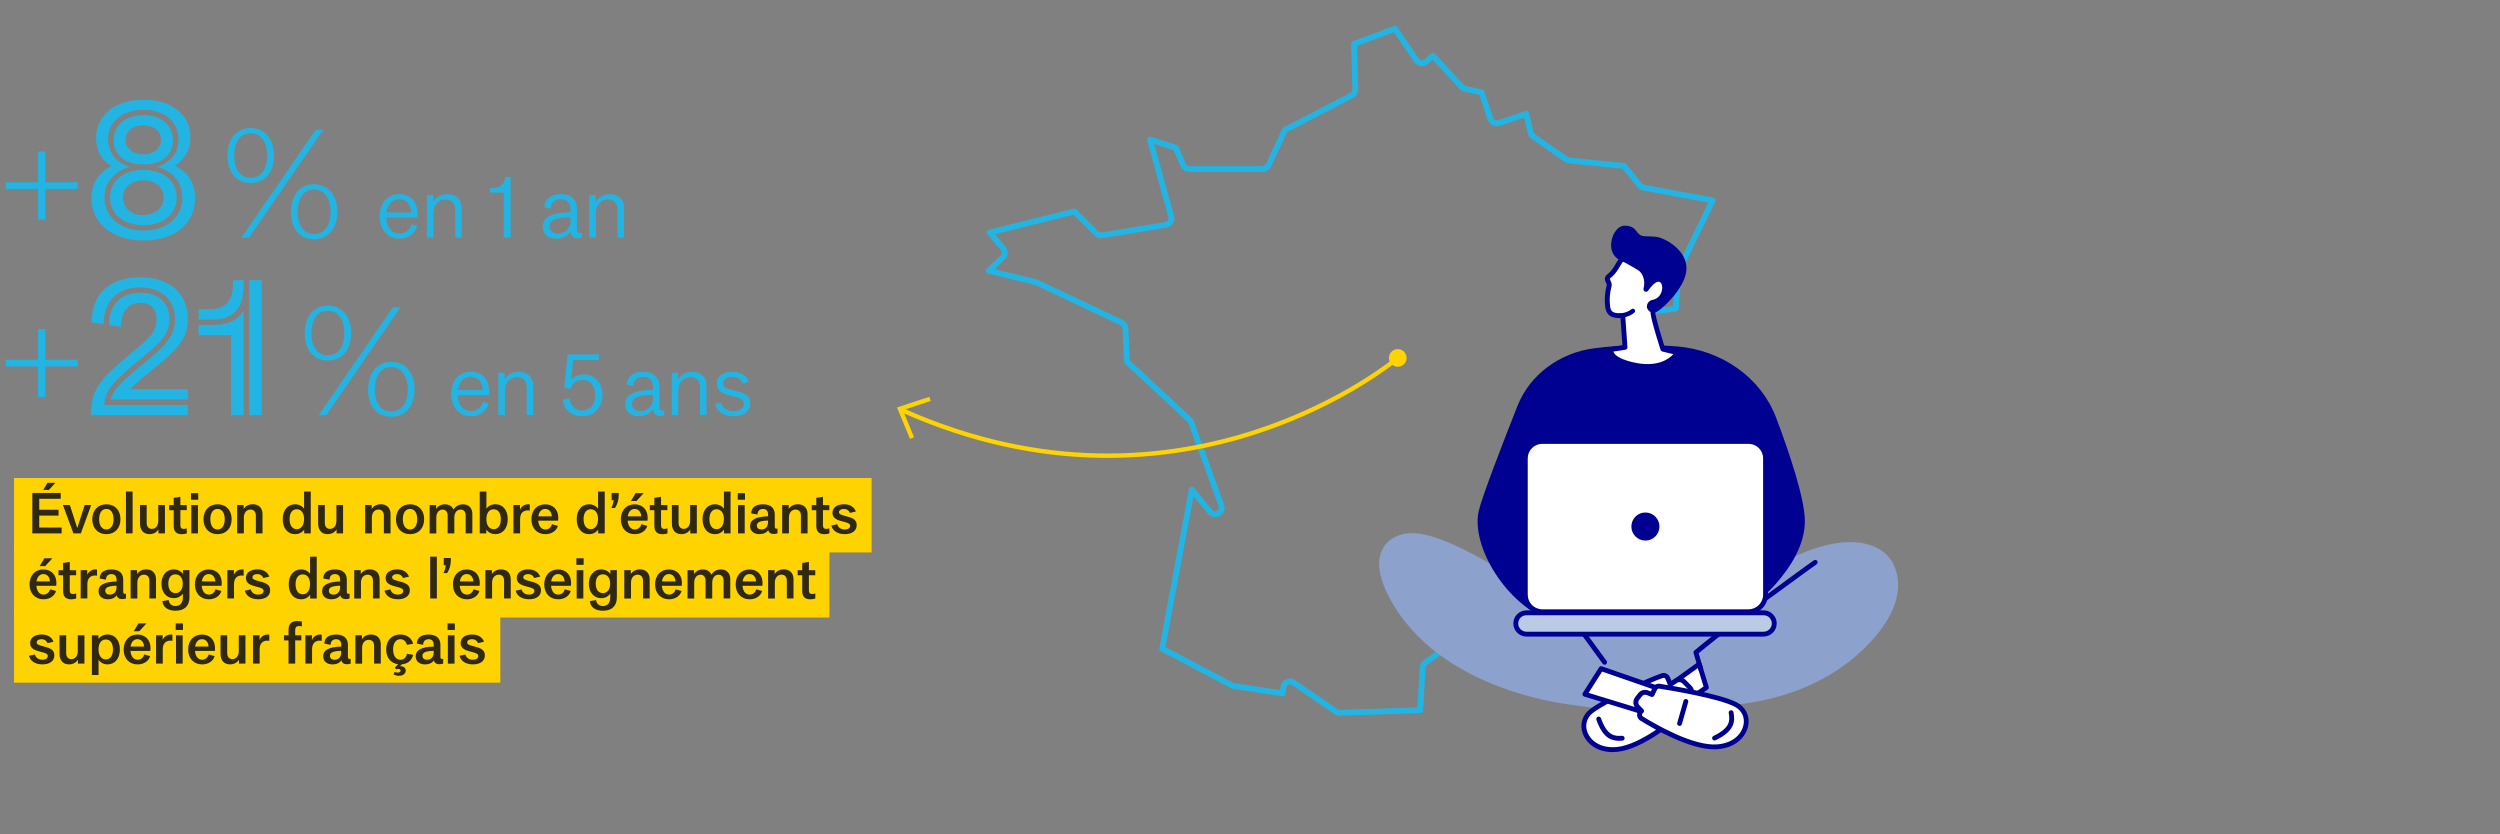 <?xml version="1.0" encoding="UTF-8"?>
<svg id="Calque_1" data-name="Calque 1" xmlns="http://www.w3.org/2000/svg" viewBox="0 0 860 286.91">
  <rect x="0" y="0" width="860" height="286.91" fill="#808080" stroke="none"/>
  <g>
    <path d="m13.09,75.53v-10.55H1.99v-2.3h11.11v-10.55h2.51v10.55h11.11v2.3h-11.11v10.55h-2.51Z" style="fill: #22b5e4;"/>
    <path d="m31.45,68.29c0-5.12,2.37-8.83,6.98-11.2-3.39-1.79-5.38-5.38-5.38-9.54,0-7.94,6.59-13.25,16.32-13.25s16.13,5.18,16.13,12.99c0,3.97-1.98,7.62-5.38,9.79,4.54,1.98,6.98,5.89,6.98,11.2,0,8.7-7.17,14.46-17.73,14.46s-17.92-5.89-17.92-14.46Zm17.86,11.01c8,0,13.38-4.54,13.38-11.39,0-5.12-3.01-8.9-8.51-10.5,4.54-1.54,7.23-4.86,7.23-9.41,0-6.08-4.74-10.24-12.03-10.24s-12.22,4.1-12.22,10.11c0,4.54,2.75,8,7.36,9.54-5.5,1.66-8.58,5.38-8.58,10.5,0,6.78,5.38,11.39,13.38,11.39Zm0-20.86c6.85,0,11.46,3.78,11.46,9.47s-4.61,9.54-11.46,9.54-11.46-3.84-11.46-9.54,4.61-9.47,11.46-9.47Zm.06-18.81c6.34,0,10.11,3.58,10.11,8.7s-4.03,8.26-10.17,8.26-10.24-3.26-10.24-8.38,4.16-8.58,10.3-8.58Zm6.91,28.29c0-3.52-2.82-5.89-6.98-5.89s-6.98,2.37-6.98,5.95,2.75,6.02,6.91,6.02,7.04-2.56,7.04-6.08Zm-.9-19.84c0-3.01-2.5-4.99-6.08-4.99s-6.14,2.05-6.14,4.99,2.62,5.06,6.14,5.06,6.08-2.11,6.08-5.06Z" style="fill: #22b5e4;"/>
    <path d="m94.23,53.52c0,5.38-2.82,9.42-8.04,9.42s-7.93-4.04-7.93-9.42,2.76-9.47,7.93-9.47,8.04,4.04,8.04,9.47Zm-13.67,0c0,4.3,1.84,7.63,5.63,7.63s5.73-3.28,5.73-7.63-1.89-7.68-5.73-7.68-5.63,3.38-5.63,7.68Zm2.51,28.21l25.54-37.12h2.61l-25.55,37.12h-2.61Zm32.97-8.81c0,5.32-2.82,9.37-8.04,9.37s-7.93-4.04-7.93-9.37,2.76-9.52,7.93-9.52,8.04,4.04,8.04,9.52Zm-13.67,0c0,4.25,1.84,7.58,5.63,7.58s5.73-3.28,5.73-7.58-1.95-7.73-5.73-7.73-5.63,3.38-5.63,7.73Z" style="fill: #22b5e4;"/>
    <g>
      <path d="m143.63,74.84h-10.77c.14,3.43,1.93,5.5,4.52,5.5,2.02,0,3.57-1.24,4.15-3.2l2.02.55c-.75,2.68-3.14,4.41-6.16,4.41-4.03,0-6.77-3.08-6.77-7.66s2.62-7.66,6.77-7.66c3.86,0,6.28,2.65,6.28,7.05,0,.35,0,.66-.03,1.01Zm-2.19-1.76c-.03-2.74-1.61-4.55-4.06-4.55s-4.06,1.73-4.43,4.55h8.49Z" style="fill: #22b5e4;"/>
      <path d="m146.86,81.72v-14.57h2.19v2.27c1.01-1.7,2.71-2.62,4.84-2.62,3.05,0,4.92,1.87,4.92,4.92v9.99h-2.22v-9.59c0-2.16-1.27-3.51-3.31-3.51-2.5,0-4.2,1.99-4.2,4.84v8.26h-2.22Z" style="fill: #22b5e4;"/>
      <path d="m173.3,81.72v-15.49h-4.78v-1.53c3.37,0,4.98-.92,5.33-3.86h1.79v20.88h-2.33Z" style="fill: #22b5e4;"/>
      <path d="m200.14,80.06v1.73c-.38.14-.98.23-1.44.23-1.38,0-2.33-.92-2.42-2.3-1.01,1.5-2.74,2.39-4.84,2.39-2.88,0-4.72-1.64-4.72-4.18,0-3.25,2.97-4.81,9.53-4.92v-1.01c0-2.22-1.18-3.46-3.31-3.46s-3.48,1.24-3.51,3.2l-2.13-.49c0-2.76,2.13-4.46,5.61-4.46s5.56,1.84,5.56,5.24v6.91c0,.86.29,1.24,1.04,1.24.2,0,.46-.03.63-.12Zm-3.89-3.89v-1.41c-5.12.06-7.2.89-7.2,3.05,0,1.53,1.04,2.53,2.85,2.53,2.48,0,4.35-1.79,4.35-4.17Z" style="fill: #22b5e4;"/>
      <path d="m202.73,81.72v-14.57h2.19v2.27c1.01-1.7,2.71-2.62,4.84-2.62,3.05,0,4.92,1.87,4.92,4.92v9.99h-2.22v-9.59c0-2.16-1.27-3.51-3.31-3.51-2.5,0-4.2,1.99-4.2,4.84v8.26h-2.22Z" style="fill: #22b5e4;"/>
    </g>
  </g>
  <g>
    <path d="m13.09,136.61v-10.55H1.99v-2.3h11.11v-10.55h2.51v10.55h11.11v2.3h-11.11v10.55h-2.51Z" style="fill: #22b5e4;"/>
    <g>
      <path d="m31.26,142.8c0-9.21,3.78-12.86,13.57-21.05,6.14-5.12,9.02-7.3,9.02-12.03,0-3.46-2.05-5.57-5.57-5.57-4.16,0-6.66,3.07-6.66,8.26l-4.1-.64c.06-7.1,4.03-11.07,10.69-11.07,6.27,0,10.05,3.39,10.05,9.02s-3.14,8.19-11.39,14.98c-7.87,6.53-10.81,9.66-11.01,14.59h28.73v3.52H31.26Zm.26-31.93c0-9.86,6.34-15.49,16.64-15.49s16.45,5.63,16.45,14.4c0,7.17-4.1,10.82-11.71,17.02-3.78,3.07-6.46,5.25-8.19,7.1h19.9v3.52h-26.56c.7-2.88,3.07-5.57,10.11-11.33,8.26-6.78,12.03-9.98,12.03-16.38s-4.61-10.88-11.97-10.88c-7.74,0-12.54,4.8-12.61,12.67l-4.1-.64Z" style="fill: #22b5e4;"/>
      <path d="m68.31,109.91v-3.52h3.97c5.06,0,7.87-2.94,7.87-8.38v-1.6h3.65v1.6c0,8-3.52,11.9-10.62,11.9h-4.86Zm15.49,32.89h-4.29v-27.52h-11.2v-3.52h5.5c4.67,0,8-1.66,9.98-4.93v35.97Zm1.92-46.4h4.29v46.4h-4.29v-46.4Z" style="fill: #22b5e4;"/>
    </g>
    <path d="m120.79,114.6c0,5.38-2.82,9.42-8.04,9.42s-7.93-4.04-7.93-9.42,2.76-9.47,7.93-9.47,8.04,4.04,8.04,9.47Zm-13.67,0c0,4.3,1.84,7.63,5.63,7.63s5.73-3.28,5.73-7.63-1.89-7.68-5.73-7.68-5.63,3.38-5.63,7.68Zm2.51,28.21l25.54-37.12h2.61l-25.55,37.12h-2.61Zm32.97-8.81c0,5.32-2.82,9.37-8.04,9.37s-7.93-4.04-7.93-9.37,2.76-9.52,7.93-9.52,8.04,4.04,8.04,9.52Zm-13.67,0c0,4.25,1.84,7.58,5.63,7.58s5.73-3.28,5.73-7.58-1.95-7.73-5.73-7.73-5.63,3.38-5.63,7.73Z" style="fill: #22b5e4;"/>
    <g>
      <path d="m168.22,135.92h-10.77c.14,3.43,1.93,5.5,4.52,5.5,2.02,0,3.57-1.24,4.15-3.2l2.02.55c-.75,2.68-3.14,4.41-6.16,4.41-4.03,0-6.77-3.08-6.77-7.66s2.62-7.66,6.77-7.66c3.86,0,6.28,2.65,6.28,7.05,0,.35,0,.66-.03,1.01Zm-2.19-1.76c-.03-2.74-1.61-4.55-4.06-4.55s-4.06,1.73-4.43,4.55h8.49Z" style="fill: #22b5e4;"/>
      <path d="m171.45,142.8v-14.57h2.19v2.27c1.01-1.7,2.71-2.62,4.84-2.62,3.05,0,4.92,1.87,4.92,4.92v9.99h-2.22v-9.59c0-2.16-1.27-3.51-3.31-3.51-2.5,0-4.2,1.99-4.2,4.84v8.26h-2.22Z" style="fill: #22b5e4;"/>
      <path d="m207.24,135.89c0,4.29-2.88,7.28-7.03,7.28-3.63,0-6.22-2.22-6.62-5.67l2.3-.52c.35,2.65,1.93,4.26,4.32,4.26,2.76,0,4.55-2.07,4.55-5.33s-1.67-5.24-4.35-5.24c-2.02,0-3.54,1.12-4.2,3.05l-2.13-.23,1.21-11.58h10.74v1.96h-8.84l-.75,6.74c1.09-1.18,2.59-1.81,4.32-1.81,3.8,0,6.48,2.91,6.48,7.08Z" style="fill: #22b5e4;"/>
      <path d="m228.5,141.13v1.73c-.38.14-.98.23-1.44.23-1.38,0-2.33-.92-2.42-2.3-1.01,1.5-2.74,2.39-4.84,2.39-2.88,0-4.72-1.64-4.72-4.17,0-3.25,2.97-4.81,9.53-4.92v-1.01c0-2.22-1.18-3.46-3.31-3.46s-3.48,1.24-3.51,3.2l-2.13-.49c0-2.76,2.13-4.46,5.61-4.46s5.56,1.84,5.56,5.24v6.91c0,.86.29,1.24,1.04,1.24.2,0,.46-.03.63-.12Zm-3.89-3.89v-1.41c-5.12.06-7.2.89-7.2,3.05,0,1.53,1.04,2.53,2.85,2.53,2.48,0,4.35-1.79,4.35-4.17Z" style="fill: #22b5e4;"/>
      <path d="m231.09,142.8v-14.57h2.19v2.27c1.01-1.7,2.71-2.62,4.84-2.62,3.05,0,4.92,1.87,4.92,4.92v9.99h-2.22v-9.59c0-2.16-1.27-3.51-3.31-3.51-2.5,0-4.2,1.99-4.2,4.84v8.26h-2.22Z" style="fill: #22b5e4;"/>
      <path d="m245.98,139l2.1-.49c.46,1.84,1.96,2.91,4.26,2.91,2.16,0,3.54-.98,3.54-2.5,0-1.35-1.01-2.04-4-2.71-3.54-.78-5.33-1.87-5.33-4.2,0-2.53,2.1-4.12,5.41-4.12,2.76,0,4.81,1.24,5.61,3.48l-2.07.52c-.6-1.5-1.81-2.27-3.54-2.27-1.96,0-3.23.86-3.23,2.19s.98,1.87,4,2.53c3.89.86,5.33,2.07,5.33,4.38,0,2.79-2.22,4.46-5.73,4.46-3.28,0-5.73-1.61-6.36-4.17Z" style="fill: #22b5e4;"/>
    </g>
  </g>
  <g>
    <g>
      <line x1="4.84" y1="177.24" x2="299.83" y2="177.24" style="fill: none; stroke: #ffd300; stroke-miterlimit: 10; stroke-width: 25.6px;"/>
      <line x1="4.84" y1="199.64" x2="285.33" y2="199.64" style="fill: none; stroke: #ffd300; stroke-miterlimit: 10; stroke-width: 25.6px;"/>
      <line x1="4.84" y1="222.04" x2="172.11" y2="222.04" style="fill: none; stroke: #ffd300; stroke-miterlimit: 10; stroke-width: 25.6px;"/>
      <path d="m11.12,183.48v-13.92h9.77v2.02h-7.39v3.78h6.64v2h-6.64v4.11h7.7v2.02h-10.08Zm3.76-14.95l1.44-2.44h2.74l-2.23,2.44h-1.96Z" style="fill: #2f2912;"/>
      <path d="m29.13,173.73h2.25l-3.57,9.75h-2.57l-3.59-9.75h2.38l2.55,7.93,2.55-7.93Z" style="fill: #2f2912;"/>
      <path d="m31.74,178.61c0-3.07,1.94-5.14,4.86-5.14s4.84,2.04,4.84,5.13-1.92,5.16-4.84,5.16-4.86-2.07-4.86-5.14Zm7.31-.02c0-2.19-.92-3.51-2.46-3.51s-2.48,1.34-2.48,3.53.94,3.53,2.48,3.53,2.46-1.36,2.46-3.55Z" style="fill: #2f2912;"/>
      <path d="m43.32,183.48v-14.4h2.3v14.4h-2.3Z" style="fill: #2f2912;"/>
      <path d="m56.74,173.73v9.75h-2.25v-1.36c-.65,1.06-1.75,1.63-3.07,1.63-2.04,0-3.26-1.36-3.26-3.65v-6.37h2.3v6.16c0,1.27.67,2.04,1.77,2.04,1.33,0,2.21-1.11,2.21-2.73v-5.47h2.3Z" style="fill: #2f2912;"/>
      <path d="m59.75,171.26l2.3-.36v2.84h2.19v1.75h-2.19v5.26c0,.81.33,1.19,1.15,1.19.23,0,.59-.06,1.06-.17v1.73c-.58.17-1.19.27-1.67.27-1.94,0-2.84-.92-2.84-2.88v-5.39h-1.57v-1.75h1.57v-2.48Z" style="fill: #2f2912;"/>
      <path d="m68.2,171.91h-2.5v-2.26h2.5v2.26Zm-2.4,11.58v-9.75h2.3v9.75h-2.3Z" style="fill: #2f2912;"/>
      <path d="m69.99,178.61c0-3.07,1.94-5.14,4.86-5.14s4.84,2.04,4.84,5.13-1.92,5.16-4.84,5.16-4.86-2.07-4.86-5.14Zm7.31-.02c0-2.19-.92-3.51-2.46-3.51s-2.48,1.34-2.48,3.53.94,3.53,2.48,3.53,2.46-1.36,2.46-3.55Z" style="fill: #2f2912;"/>
      <path d="m81.57,183.48v-9.75h2.25v1.36c.65-1.06,1.79-1.63,3.15-1.63,2.05,0,3.34,1.31,3.34,3.38v6.64h-2.3v-6.16c0-1.25-.69-2.03-1.84-2.03-1.36,0-2.28,1.11-2.28,2.73v5.47h-2.3Z" style="fill: #2f2912;"/>
      <path d="m104.6,169.09h2.3v14.4h-2.26v-1.32c-.71,1.04-1.84,1.59-3.17,1.59-2.53,0-4.22-2.09-4.22-5.16s1.73-5.13,4.22-5.13c1.31,0,2.46.56,3.13,1.54v-5.91Zm0,9.5c0-2.09-.94-3.4-2.5-3.4s-2.48,1.25-2.48,3.4.94,3.44,2.46,3.44,2.51-1.32,2.51-3.44Z" style="fill: #2f2912;"/>
      <path d="m118.02,173.73v9.75h-2.25v-1.36c-.65,1.06-1.75,1.63-3.07,1.63-2.04,0-3.26-1.36-3.26-3.65v-6.37h2.3v6.16c0,1.27.67,2.04,1.77,2.04,1.33,0,2.21-1.11,2.21-2.73v-5.47h2.3Z" style="fill: #2f2912;"/>
      <path d="m125.61,183.48v-9.75h2.25v1.36c.65-1.06,1.79-1.63,3.15-1.63,2.05,0,3.34,1.31,3.34,3.38v6.64h-2.3v-6.16c0-1.25-.69-2.03-1.84-2.03-1.36,0-2.28,1.11-2.28,2.73v5.47h-2.3Z" style="fill: #2f2912;"/>
      <path d="m136.21,178.61c0-3.07,1.94-5.14,4.86-5.14s4.84,2.04,4.84,5.13-1.92,5.16-4.84,5.16-4.86-2.07-4.86-5.14Zm7.31-.02c0-2.19-.92-3.51-2.46-3.51s-2.48,1.34-2.48,3.53.94,3.53,2.48,3.53,2.46-1.36,2.46-3.55Z" style="fill: #2f2912;"/>
      <path d="m162.49,176.84v6.64h-2.3v-6.16c0-1.25-.65-2.03-1.75-2.03-1.27,0-2.15,1.11-2.15,2.73v5.47h-2.3v-6.16c0-1.25-.65-2.03-1.73-2.03-1.29,0-2.17,1.11-2.17,2.73v5.47h-2.3v-9.75h2.25v1.36c.63-1.06,1.73-1.63,3.03-1.63,1.4,0,2.46.67,2.94,1.82.71-1.19,1.86-1.82,3.26-1.82,2,0,3.23,1.31,3.23,3.38Z" style="fill: #2f2912;"/>
      <path d="m174.66,178.59c0,3.09-1.69,5.16-4.22,5.16-1.32,0-2.46-.56-3.15-1.59v1.32h-2.26v-14.4h2.3v5.91c.67-.98,1.8-1.54,3.13-1.54,2.5,0,4.2,2.02,4.2,5.13Zm-2.38,0c0-2.17-.94-3.4-2.48-3.4s-2.48,1.29-2.48,3.4.96,3.44,2.5,3.44,2.46-1.32,2.46-3.44Z" style="fill: #2f2912;"/>
      <path d="m176.62,183.48v-9.75h2.26v1.61c.42-1.08,1.54-1.88,2.8-1.88.19,0,.38.02.56.06v2.11c-.35-.04-.5-.06-.69-.06-1.67,0-2.63,1.09-2.63,2.96v4.95h-2.3Z" style="fill: #2f2912;"/>
      <path d="m192,179.11h-6.85c.15,1.9,1.09,3.03,2.46,3.03,1.09,0,1.98-.71,2.26-1.82l2.05.58c-.5,1.73-2.21,2.86-4.3,2.86-2.88,0-4.82-2.05-4.82-5.12s1.9-5.16,4.76-5.16c2.71,0,4.49,1.86,4.49,4.7,0,.33-.02.61-.06.94Zm-2.19-1.5c-.06-1.52-.92-2.53-2.25-2.53-1.25,0-2.13.94-2.38,2.53h4.63Z" style="fill: #2f2912;"/>
      <path d="m205.73,169.09h2.3v14.4h-2.26v-1.32c-.71,1.04-1.84,1.59-3.17,1.59-2.53,0-4.22-2.09-4.22-5.16s1.73-5.13,4.22-5.13c1.31,0,2.46.56,3.13,1.54v-5.91Zm0,9.5c0-2.09-.94-3.4-2.5-3.4s-2.48,1.25-2.48,3.4.94,3.44,2.46,3.44,2.51-1.32,2.51-3.44Z" style="fill: #2f2912;"/>
      <path d="m210.3,174.75c.44-.9.69-1.8.81-2.69h-.71v-2.5h2.44v.65c0,1.69-.4,3.17-1.27,4.53h-1.27Z" style="fill: #2f2912;"/>
      <path d="m222.76,179.11h-6.85c.15,1.9,1.09,3.03,2.46,3.03,1.09,0,1.98-.71,2.26-1.82l2.05.58c-.5,1.73-2.21,2.86-4.3,2.86-2.88,0-4.82-2.05-4.82-5.12s1.9-5.16,4.76-5.16c2.71,0,4.49,1.86,4.49,4.7,0,.33-.02.61-.06.94Zm-2.19-1.5c-.06-1.52-.92-2.53-2.25-2.53-1.25,0-2.13.94-2.38,2.53h4.63Zm.86-7.97l-2.5,2.71h-1.9l1.63-2.71h2.76Z" style="fill: #2f2912;"/>
      <path d="m225.1,171.26l2.3-.36v2.84h2.19v1.75h-2.19v5.26c0,.81.33,1.19,1.15,1.19.23,0,.59-.06,1.06-.17v1.73c-.58.17-1.19.27-1.67.27-1.94,0-2.84-.92-2.84-2.88v-5.39h-1.57v-1.75h1.57v-2.48Z" style="fill: #2f2912;"/>
      <path d="m239.71,173.73v9.75h-2.25v-1.36c-.65,1.06-1.75,1.63-3.07,1.63-2.04,0-3.26-1.36-3.26-3.65v-6.37h2.3v6.16c0,1.27.67,2.04,1.77,2.04,1.33,0,2.21-1.11,2.21-2.73v-5.47h2.3Z" style="fill: #2f2912;"/>
      <path d="m249.02,169.09h2.3v14.4h-2.26v-1.32c-.71,1.04-1.84,1.59-3.17,1.59-2.53,0-4.22-2.09-4.22-5.16s1.73-5.13,4.22-5.13c1.31,0,2.46.56,3.13,1.54v-5.91Zm0,9.5c0-2.09-.94-3.4-2.5-3.4s-2.48,1.25-2.48,3.4.94,3.44,2.46,3.44,2.51-1.32,2.51-3.44Z" style="fill: #2f2912;"/>
      <path d="m256.28,171.91h-2.5v-2.26h2.5v2.26Zm-2.4,11.58v-9.75h2.3v9.75h-2.3Z" style="fill: #2f2912;"/>
      <path d="m267.47,181.79v1.67c-.33.15-.9.23-1.34.23-1,0-1.73-.52-1.84-1.34-.61.88-1.67,1.4-3.03,1.4-1.92,0-3.24-1.04-3.24-2.78,0-2.15,1.96-3.26,6.2-3.36v-.59c0-1.25-.59-1.94-1.75-1.94s-1.86.69-1.9,1.92l-2.15-.4c.02-2,1.46-3.13,4.05-3.13s4.05,1.23,4.05,3.53v4.18c0,.48.19.69.59.69.12,0,.25-.02.36-.08Zm-3.26-2.07v-.65c-2.75.08-3.86.58-3.86,1.71,0,.86.61,1.36,1.57,1.36,1.38,0,2.28-1,2.28-2.42Z" style="fill: #2f2912;"/>
      <path d="m269.07,183.48v-9.75h2.25v1.36c.65-1.06,1.79-1.63,3.15-1.63,2.05,0,3.34,1.31,3.34,3.38v6.64h-2.3v-6.16c0-1.25-.69-2.03-1.84-2.03-1.36,0-2.28,1.11-2.28,2.73v5.47h-2.3Z" style="fill: #2f2912;"/>
      <path d="m280.8,171.26l2.3-.36v2.84h2.19v1.75h-2.19v5.26c0,.81.33,1.19,1.15,1.19.23,0,.59-.06,1.06-.17v1.73c-.58.17-1.19.27-1.67.27-1.94,0-2.84-.92-2.84-2.88v-5.39h-1.57v-1.75h1.57v-2.48Z" style="fill: #2f2912;"/>
      <path d="m285.98,180.8l2.04-.46c.31,1.09,1.17,1.8,2.55,1.8,1.13,0,1.88-.48,1.88-1.27,0-.65-.54-1-2.27-1.4-2.04-.5-3.82-1.08-3.82-3.03,0-1.8,1.56-2.98,3.96-2.98,2.03,0,3.51.9,4.09,2.5l-2.03.48c-.38-.86-1.08-1.36-2.07-1.36s-1.69.42-1.69,1.13c0,.65.6.9,2.57,1.4,2.59.63,3.51,1.42,3.51,3.07,0,1.9-1.59,3.07-4.09,3.07s-4.18-1.15-4.63-2.96Z" style="fill: #2f2912;"/>
    </g>
    <path d="m19.36,201.51h-6.85c.15,1.9,1.09,3.03,2.46,3.03,1.09,0,1.98-.71,2.26-1.82l2.05.58c-.5,1.73-2.21,2.86-4.3,2.86-2.88,0-4.82-2.05-4.82-5.12s1.9-5.16,4.76-5.16c2.71,0,4.49,1.86,4.49,4.7,0,.33-.02.61-.06.94Zm-2.19-1.5c-.06-1.52-.92-2.53-2.25-2.53-1.25,0-2.13.94-2.38,2.53h4.63Zm.86-7.97l-2.5,2.71h-1.9l1.63-2.71h2.76Z" style="fill: #2f2912;"/>
    <path d="m21.7,193.66l2.3-.36v2.84h2.19v1.75h-2.19v5.26c0,.81.33,1.19,1.15,1.19.23,0,.59-.06,1.06-.17v1.73c-.58.17-1.19.27-1.67.27-1.94,0-2.84-.92-2.84-2.88v-5.39h-1.57v-1.75h1.57v-2.48Z" style="fill: #2f2912;"/>
    <path d="m27.75,205.88v-9.75h2.26v1.61c.42-1.08,1.54-1.88,2.8-1.88.19,0,.38.02.56.06v2.11c-.35-.04-.5-.06-.69-.06-1.67,0-2.63,1.09-2.63,2.96v4.95h-2.3Z" style="fill: #2f2912;"/>
    <path d="m43.34,204.2v1.67c-.33.15-.9.23-1.34.23-1,0-1.73-.52-1.84-1.34-.61.88-1.67,1.4-3.03,1.4-1.92,0-3.24-1.04-3.24-2.78,0-2.15,1.96-3.26,6.2-3.36v-.59c0-1.25-.59-1.94-1.75-1.94s-1.86.69-1.9,1.92l-2.15-.4c.02-2,1.46-3.13,4.05-3.13s4.05,1.23,4.05,3.53v4.18c0,.48.19.69.59.69.12,0,.25-.02.36-.08Zm-3.26-2.07v-.65c-2.75.08-3.86.58-3.86,1.71,0,.86.61,1.36,1.57,1.36,1.38,0,2.28-1,2.28-2.42Z" style="fill: #2f2912;"/>
    <path d="m44.93,205.88v-9.75h2.25v1.36c.65-1.06,1.79-1.63,3.15-1.63,2.05,0,3.34,1.31,3.34,3.38v6.64h-2.3v-6.16c0-1.25-.69-2.03-1.84-2.03-1.36,0-2.28,1.11-2.28,2.73v5.47h-2.3Z" style="fill: #2f2912;"/>
    <path d="m62.92,196.13h2.25v9.41c0,2.86-1.67,4.55-4.78,4.55-2.59,0-4.32-1.17-4.53-3.3l2.15-.38c.19,1.32,1.04,2.05,2.36,2.05,1.61,0,2.53-1.08,2.53-2.98v-1.3c-.69,1.04-1.82,1.59-3.15,1.59-2.51,0-4.22-2.04-4.22-4.97s1.75-4.93,4.22-4.93c1.36,0,2.5.58,3.17,1.59v-1.32Zm-.06,4.66c0-1.98-.94-3.21-2.5-3.21s-2.46,1.17-2.46,3.19.92,3.26,2.46,3.26,2.5-1.27,2.5-3.24Z" style="fill: #2f2912;"/>
    <path d="m76.24,201.51h-6.85c.15,1.9,1.09,3.03,2.46,3.03,1.09,0,1.98-.71,2.26-1.82l2.05.58c-.5,1.73-2.21,2.86-4.3,2.86-2.88,0-4.82-2.05-4.82-5.12s1.9-5.16,4.76-5.16c2.71,0,4.49,1.86,4.49,4.7,0,.33-.02.61-.06.94Zm-2.19-1.5c-.06-1.52-.92-2.53-2.25-2.53-1.25,0-2.13.94-2.38,2.53h4.63Z" style="fill: #2f2912;"/>
    <path d="m78.2,205.88v-9.75h2.26v1.61c.42-1.08,1.54-1.88,2.8-1.88.19,0,.38.02.56.06v2.11c-.35-.04-.5-.06-.69-.06-1.67,0-2.63,1.09-2.63,2.96v4.95h-2.3Z" style="fill: #2f2912;"/>
    <path d="m84.2,203.2l2.04-.46c.31,1.09,1.17,1.8,2.55,1.8,1.13,0,1.88-.48,1.88-1.27,0-.65-.54-1-2.26-1.4-2.03-.5-3.82-1.08-3.82-3.03,0-1.8,1.56-2.98,3.96-2.98,2.03,0,3.51.9,4.09,2.5l-2.03.48c-.38-.86-1.08-1.36-2.07-1.36s-1.69.42-1.69,1.13c0,.65.6.9,2.57,1.4,2.59.63,3.51,1.42,3.51,3.07,0,1.9-1.59,3.07-4.09,3.07s-4.19-1.15-4.63-2.96Z" style="fill: #2f2912;"/>
    <path d="m106.66,191.49h2.3v14.4h-2.26v-1.32c-.71,1.04-1.84,1.59-3.17,1.59-2.53,0-4.22-2.09-4.22-5.16s1.73-5.13,4.22-5.13c1.31,0,2.46.56,3.13,1.54v-5.91Zm0,9.5c0-2.09-.94-3.4-2.5-3.4s-2.48,1.25-2.48,3.4.94,3.44,2.46,3.44,2.51-1.32,2.51-3.44Z" style="fill: #2f2912;"/>
    <path d="m120.25,204.2v1.67c-.33.15-.9.23-1.34.23-1,0-1.73-.52-1.84-1.34-.61.88-1.67,1.4-3.03,1.4-1.92,0-3.24-1.04-3.24-2.78,0-2.15,1.96-3.26,6.2-3.36v-.59c0-1.25-.59-1.94-1.75-1.94s-1.86.69-1.9,1.92l-2.15-.4c.02-2,1.46-3.13,4.05-3.13s4.05,1.23,4.05,3.53v4.18c0,.48.19.69.59.69.12,0,.25-.02.36-.08Zm-3.26-2.07v-.65c-2.75.08-3.86.58-3.86,1.71,0,.86.61,1.36,1.57,1.36,1.38,0,2.28-1,2.28-2.42Z" style="fill: #2f2912;"/>
    <path d="m121.85,205.88v-9.75h2.25v1.36c.65-1.06,1.79-1.63,3.15-1.63,2.05,0,3.34,1.31,3.34,3.38v6.64h-2.3v-6.16c0-1.25-.69-2.03-1.84-2.03-1.36,0-2.28,1.11-2.28,2.73v5.47h-2.3Z" style="fill: #2f2912;"/>
    <path d="m132.25,203.2l2.04-.46c.31,1.09,1.17,1.8,2.55,1.8,1.13,0,1.88-.48,1.88-1.27,0-.65-.54-1-2.26-1.4-2.03-.5-3.82-1.08-3.82-3.03,0-1.8,1.56-2.98,3.96-2.98,2.03,0,3.51.9,4.09,2.5l-2.03.48c-.38-.86-1.08-1.36-2.07-1.36s-1.69.42-1.69,1.13c0,.65.6.9,2.57,1.4,2.59.63,3.51,1.42,3.51,3.07,0,1.9-1.59,3.07-4.09,3.07s-4.19-1.15-4.63-2.96Z" style="fill: #2f2912;"/>
    <path d="m147.98,205.88v-14.4h2.3v14.4h-2.3Z" style="fill: #2f2912;"/>
    <path d="m152.55,197.15c.44-.9.69-1.8.81-2.69h-.71v-2.5h2.44v.65c0,1.69-.4,3.17-1.27,4.53h-1.27Z" style="fill: #2f2912;"/>
    <path d="m165,201.51h-6.85c.15,1.9,1.09,3.03,2.46,3.03,1.09,0,1.98-.71,2.26-1.82l2.05.58c-.5,1.73-2.21,2.86-4.3,2.86-2.88,0-4.82-2.05-4.82-5.12s1.9-5.16,4.76-5.16c2.71,0,4.49,1.86,4.49,4.7,0,.33-.02.61-.06.94Zm-2.19-1.5c-.06-1.52-.92-2.53-2.25-2.53-1.25,0-2.13.94-2.38,2.53h4.63Z" style="fill: #2f2912;"/>
    <path d="m166.96,205.88v-9.75h2.25v1.36c.65-1.06,1.79-1.63,3.15-1.63,2.05,0,3.34,1.31,3.34,3.38v6.64h-2.3v-6.16c0-1.25-.69-2.03-1.84-2.03-1.36,0-2.28,1.11-2.28,2.73v5.47h-2.3Z" style="fill: #2f2912;"/>
    <path d="m177.37,203.2l2.04-.46c.31,1.09,1.17,1.8,2.55,1.8,1.13,0,1.88-.48,1.88-1.27,0-.65-.54-1-2.26-1.4-2.03-.5-3.82-1.08-3.82-3.03,0-1.8,1.56-2.98,3.96-2.98,2.03,0,3.51.9,4.09,2.5l-2.03.48c-.38-.86-1.08-1.36-2.07-1.36s-1.69.42-1.69,1.13c0,.65.6.9,2.57,1.4,2.59.63,3.51,1.42,3.51,3.07,0,1.9-1.59,3.07-4.09,3.07s-4.19-1.15-4.63-2.96Z" style="fill: #2f2912;"/>
    <path d="m196.41,201.51h-6.85c.15,1.9,1.09,3.03,2.46,3.03,1.09,0,1.98-.71,2.26-1.82l2.05.58c-.5,1.73-2.21,2.86-4.3,2.86-2.88,0-4.82-2.05-4.82-5.12s1.9-5.16,4.76-5.16c2.71,0,4.49,1.86,4.49,4.7,0,.33-.02.61-.06.94Zm-2.19-1.5c-.06-1.52-.92-2.53-2.25-2.53-1.25,0-2.13.94-2.38,2.53h4.63Z" style="fill: #2f2912;"/>
    <path d="m200.77,194.31h-2.5v-2.26h2.5v2.26Zm-2.4,11.58v-9.75h2.3v9.75h-2.3Z" style="fill: #2f2912;"/>
    <path d="m209.95,196.13h2.25v9.41c0,2.86-1.67,4.55-4.78,4.55-2.59,0-4.32-1.17-4.53-3.3l2.15-.38c.19,1.32,1.04,2.05,2.36,2.05,1.61,0,2.53-1.08,2.53-2.98v-1.3c-.69,1.04-1.82,1.59-3.15,1.59-2.51,0-4.22-2.04-4.22-4.97s1.75-4.93,4.22-4.93c1.36,0,2.5.58,3.17,1.59v-1.32Zm-.06,4.66c0-1.98-.94-3.21-2.5-3.21s-2.46,1.17-2.46,3.19.92,3.26,2.46,3.26,2.5-1.27,2.5-3.24Z" style="fill: #2f2912;"/>
    <path d="m214.75,205.88v-9.75h2.25v1.36c.65-1.06,1.79-1.63,3.15-1.63,2.05,0,3.34,1.31,3.34,3.38v6.64h-2.3v-6.16c0-1.25-.69-2.03-1.84-2.03-1.36,0-2.28,1.11-2.28,2.73v5.47h-2.3Z" style="fill: #2f2912;"/>
    <path d="m234.54,201.51h-6.85c.15,1.9,1.09,3.03,2.46,3.03,1.09,0,1.98-.71,2.26-1.82l2.05.58c-.5,1.73-2.21,2.86-4.3,2.86-2.88,0-4.82-2.05-4.82-5.12s1.9-5.16,4.76-5.16c2.71,0,4.49,1.86,4.49,4.7,0,.33-.02.61-.06.94Zm-2.19-1.5c-.06-1.52-.92-2.53-2.25-2.53-1.25,0-2.13.94-2.38,2.53h4.63Z" style="fill: #2f2912;"/>
    <path d="m251.21,199.24v6.64h-2.3v-6.16c0-1.25-.65-2.03-1.75-2.03-1.27,0-2.15,1.11-2.15,2.73v5.47h-2.3v-6.16c0-1.25-.65-2.03-1.73-2.03-1.29,0-2.17,1.11-2.17,2.73v5.47h-2.3v-9.75h2.25v1.36c.63-1.06,1.73-1.63,3.03-1.63,1.4,0,2.46.67,2.94,1.82.71-1.19,1.86-1.82,3.26-1.82,2,0,3.23,1.31,3.23,3.38Z" style="fill: #2f2912;"/>
    <path d="m262.27,201.51h-6.85c.15,1.9,1.09,3.03,2.46,3.03,1.09,0,1.98-.71,2.26-1.82l2.05.58c-.5,1.73-2.21,2.86-4.3,2.86-2.88,0-4.82-2.05-4.82-5.12s1.9-5.16,4.76-5.16c2.71,0,4.49,1.86,4.49,4.7,0,.33-.02.61-.06.94Zm-2.19-1.5c-.06-1.52-.92-2.53-2.25-2.53-1.25,0-2.13.94-2.38,2.53h4.63Z" style="fill: #2f2912;"/>
    <path d="m264.23,205.88v-9.75h2.25v1.36c.65-1.06,1.79-1.63,3.15-1.63,2.05,0,3.34,1.31,3.34,3.38v6.64h-2.3v-6.16c0-1.25-.69-2.03-1.84-2.03-1.36,0-2.28,1.11-2.28,2.73v5.47h-2.3Z" style="fill: #2f2912;"/>
    <path d="m275.96,193.66l2.3-.36v2.84h2.19v1.75h-2.19v5.26c0,.81.33,1.19,1.15,1.19.23,0,.59-.06,1.06-.17v1.73c-.58.17-1.19.27-1.67.27-1.94,0-2.84-.92-2.84-2.88v-5.39h-1.57v-1.75h1.57v-2.48Z" style="fill: #2f2912;"/>
    <path d="m9.97,225.6l2.04-.46c.31,1.09,1.17,1.8,2.55,1.8,1.13,0,1.88-.48,1.88-1.27,0-.65-.54-1-2.27-1.4-2.04-.5-3.82-1.08-3.82-3.03,0-1.8,1.56-2.98,3.96-2.98,2.03,0,3.51.9,4.09,2.5l-2.03.48c-.38-.86-1.08-1.36-2.07-1.36s-1.69.42-1.69,1.13c0,.65.6.9,2.57,1.4,2.59.63,3.51,1.42,3.51,3.07,0,1.9-1.59,3.07-4.09,3.07s-4.18-1.15-4.63-2.96Z" style="fill: #2f2912;"/>
    <path d="m29.05,218.53v9.75h-2.25v-1.36c-.65,1.06-1.75,1.63-3.07,1.63-2.04,0-3.26-1.36-3.26-3.65v-6.37h2.3v6.16c0,1.27.67,2.04,1.77,2.04,1.33,0,2.21-1.11,2.21-2.73v-5.47h2.3Z" style="fill: #2f2912;"/>
    <path d="m41.24,223.39c0,3.09-1.69,5.16-4.22,5.16-1.31,0-2.42-.56-3.11-1.59v5.24h-2.3v-13.67h2.26v1.25c.69-.96,1.84-1.52,3.17-1.52,2.5,0,4.2,2.02,4.2,5.13Zm-2.38,0c0-2.17-.94-3.4-2.48-3.4s-2.48,1.29-2.48,3.4.96,3.44,2.5,3.44,2.46-1.32,2.46-3.44Z" style="fill: #2f2912;"/>
    <path d="m51.73,223.91h-6.85c.15,1.9,1.09,3.03,2.46,3.03,1.09,0,1.98-.71,2.26-1.82l2.05.58c-.5,1.73-2.21,2.86-4.3,2.86-2.88,0-4.82-2.05-4.82-5.12s1.9-5.16,4.76-5.16c2.71,0,4.49,1.86,4.49,4.7,0,.33-.02.61-.06.94Zm-2.19-1.5c-.06-1.52-.92-2.53-2.25-2.53-1.25,0-2.13.94-2.38,2.53h4.63Zm.86-7.97l-2.5,2.71h-1.9l1.63-2.71h2.76Z" style="fill: #2f2912;"/>
    <path d="m53.69,228.29v-9.75h2.26v1.61c.42-1.08,1.54-1.88,2.8-1.88.19,0,.38.02.56.06v2.11c-.35-.04-.5-.06-.69-.06-1.67,0-2.63,1.09-2.63,2.96v4.95h-2.3Z" style="fill: #2f2912;"/>
    <path d="m62.94,216.71h-2.5v-2.26h2.5v2.26Zm-2.4,11.58v-9.75h2.3v9.75h-2.3Z" style="fill: #2f2912;"/>
    <path d="m73.92,223.91h-6.85c.15,1.9,1.09,3.03,2.46,3.03,1.09,0,1.98-.71,2.26-1.82l2.05.58c-.5,1.73-2.21,2.86-4.3,2.86-2.88,0-4.82-2.05-4.82-5.12s1.9-5.16,4.76-5.16c2.71,0,4.49,1.86,4.49,4.7,0,.33-.02.61-.06.94Zm-2.19-1.5c-.06-1.52-.92-2.53-2.25-2.53-1.25,0-2.13.94-2.38,2.53h4.63Z" style="fill: #2f2912;"/>
    <path d="m84.44,218.53v9.75h-2.25v-1.36c-.65,1.06-1.75,1.63-3.07,1.63-2.04,0-3.26-1.36-3.26-3.65v-6.37h2.3v6.16c0,1.27.67,2.04,1.77,2.04,1.33,0,2.21-1.11,2.21-2.73v-5.47h2.3Z" style="fill: #2f2912;"/>
    <path d="m87.02,228.29v-9.75h2.26v1.61c.42-1.08,1.54-1.88,2.8-1.88.19,0,.38.02.56.06v2.11c-.35-.04-.5-.06-.69-.06-1.67,0-2.63,1.09-2.63,2.96v4.95h-2.3Z" style="fill: #2f2912;"/>
    <path d="m99.25,228.29v-8h-1.57v-1.75h1.57v-1.82c0-2.11,1.02-3.09,3.03-3.09.5,0,1.04.06,1.57.17v1.69c-.4-.1-.69-.13-.96-.13-.9,0-1.34.44-1.34,1.36v1.82h2.11v1.75h-2.11v8h-2.3Z" style="fill: #2f2912;"/>
    <path d="m105.05,228.29v-9.75h2.26v1.61c.42-1.08,1.54-1.88,2.8-1.88.19,0,.38.02.56.06v2.11c-.35-.04-.5-.06-.69-.06-1.67,0-2.63,1.09-2.63,2.96v4.95h-2.3Z" style="fill: #2f2912;"/>
    <path d="m120.63,226.6v1.67c-.33.15-.9.23-1.34.23-1,0-1.73-.52-1.84-1.34-.61.88-1.67,1.4-3.03,1.4-1.92,0-3.24-1.04-3.24-2.78,0-2.15,1.96-3.26,6.2-3.36v-.59c0-1.25-.59-1.94-1.75-1.94s-1.86.69-1.9,1.92l-2.15-.4c.02-2,1.46-3.13,4.05-3.13s4.05,1.23,4.05,3.53v4.18c0,.48.19.69.59.69.12,0,.25-.02.36-.08Zm-3.26-2.07v-.65c-2.75.08-3.86.58-3.86,1.71,0,.86.61,1.36,1.57,1.36,1.38,0,2.28-1,2.28-2.42Z" style="fill: #2f2912;"/>
    <path d="m122.25,228.29v-9.75h2.25v1.36c.65-1.06,1.79-1.63,3.15-1.63,2.05,0,3.34,1.31,3.34,3.38v6.64h-2.3v-6.16c0-1.25-.69-2.03-1.84-2.03-1.36,0-2.28,1.11-2.28,2.73v5.47h-2.3Z" style="fill: #2f2912;"/>
    <path d="m139.99,224.89l2.13.36c-.44,1.94-1.86,3.11-3.88,3.28l-.67.63c1.23-.04,2,.56,2,1.52,0,1.06-.96,1.8-2.36,1.8-.67,0-1.27-.17-1.84-.5l.36-.84c.35.15.71.23,1.09.23.61,0,.98-.29.98-.65,0-.34-.27-.61-.83-.61-.23,0-.52.08-.73.17l-.4-.63,1.11-1.15c-2.5-.33-4.11-2.26-4.11-5.09,0-3.11,1.94-5.14,4.88-5.14,2.26,0,3.88,1.19,4.4,3.19l-2.13.37c-.35-1.25-1.15-1.94-2.26-1.94-1.54,0-2.5,1.36-2.5,3.53s.98,3.53,2.53,3.53c1.13,0,1.94-.73,2.23-2.05Z" style="fill: #2f2912;"/>
    <path d="m152.45,226.6v1.67c-.33.15-.9.23-1.34.23-1,0-1.73-.52-1.84-1.34-.61.88-1.67,1.4-3.03,1.4-1.92,0-3.24-1.04-3.24-2.78,0-2.15,1.96-3.26,6.2-3.36v-.59c0-1.25-.59-1.94-1.75-1.94s-1.86.69-1.9,1.92l-2.15-.4c.02-2,1.46-3.13,4.05-3.13s4.05,1.23,4.05,3.53v4.18c0,.48.19.69.59.69.12,0,.25-.02.36-.08Zm-3.26-2.07v-.65c-2.75.08-3.86.58-3.86,1.71,0,.86.61,1.36,1.57,1.36,1.38,0,2.28-1,2.28-2.42Z" style="fill: #2f2912;"/>
    <path d="m156.46,216.71h-2.5v-2.26h2.5v2.26Zm-2.4,11.58v-9.75h2.3v9.75h-2.3Z" style="fill: #2f2912;"/>
    <path d="m158.06,225.6l2.04-.46c.31,1.09,1.17,1.8,2.55,1.8,1.13,0,1.88-.48,1.88-1.27,0-.65-.54-1-2.26-1.4-2.03-.5-3.82-1.08-3.82-3.03,0-1.8,1.56-2.98,3.96-2.98,2.03,0,3.51.9,4.09,2.5l-2.03.48c-.38-.86-1.08-1.36-2.07-1.36s-1.69.42-1.69,1.13c0,.65.6.9,2.57,1.4,2.59.63,3.51,1.42,3.51,3.07,0,1.9-1.59,3.07-4.09,3.07s-4.19-1.15-4.63-2.96Z" style="fill: #2f2912;"/>
  </g>
  <g>
    <g>
      <path d="m479.89,9.9l7.4,10.85c.36.53.94.89,1.58.97.64.08,1.29-.12,1.78-.54l2.29-2,9.87,10.69c.32.35.73.58,1.19.68l5.66,1.21,3.05,9.12h0c.19.57.6,1.04,1.14,1.3.54.27,1.16.31,1.73.12l9.48-3.15,1.43,6.42h0c.12.55.45,1.04.92,1.36l11.37,7.88h0c.32.22.68.36,1.07.39l18.82,1.88,5.34,6.65h0c.34.42.82.71,1.35.81l23.78,4.39-11.57,23.94h0c-.13.26-.2.54-.22.82l-.86,12.44-9.53,1.24c-.73.1-1.37.54-1.71,1.19l-17.79,33.98h0c-.4.77-.33,1.69.19,2.38.51.69,1.38,1.04,2.22.88l5.44-.99c.33-.06.65-.19.92-.39l6.12-4.4,2.48,10.95-1.88,2.63h0c-.47.65-.55,1.51-.22,2.24l6.4,14.03-10.05,3.6c-.78.28-1.34.95-1.47,1.77-.13.81.19,1.63.85,2.14l7.87,6.1-1.81,13.49h0c-.13,1.01.42,1.98,1.36,2.37l13.1,5.54-25.63,23.81-43.21-13.88c-.68-.22-1.44-.1-2.02.32l-17.79,12.8h0c-.55.4-.89,1.02-.93,1.69l-.87,14.69-28.33.9-15.2-10.41h0c-.66-.45-1.5-.52-2.22-.19-.72.33-1.22,1.01-1.31,1.8l-.24,2.1-17.06-2.55-24.38-12.84,10.18-54.69,6.3,7.61h0c.7.85,1.91,1.07,2.87.52.96-.55,1.38-1.69,1-2.73l-10.38-28.57c-.12-.34-.32-.64-.58-.88l-21.56-20.05-.46-11.39h0c-.03-.84-.53-1.59-1.29-1.95l-29.16-13.79c-.14-.07-.28-.12-.43-.15l-16.2-3.94,4.86-4.54c.88-.82.96-2.19.17-3.11l-4.66-5.45,29.15-7.26,7.58,7.55h0c.52.51,1.25.75,1.97.63l21.93-3.6h0c.63-.11,1.19-.47,1.53-1.01.35-.54.45-1.2.28-1.81l-7.29-26.52,8.87,2.84,2.56,5.95c.35.83,1.17,1.37,2.08,1.37h25.21c.88,0,1.68-.51,2.05-1.31l5.61-12.11,23.03-11.96c.77-.4,1.24-1.2,1.22-2.06l-.45-15.62,14.11-5.23Z" style="fill: none; stroke: #22b5e4; stroke-linecap: round; stroke-linejoin: round; stroke-width: 2px;"/>
      <path d="m639.82,224.43c21.31-19.64,10.28-32.31,10.28-32.31,0,0-9.52-15.42-42.92,4.74-33.4,20.16-65.73,12.67-73.04,9.64-7.31-3.02-32.86-22.01-47.25-23.08-8.01-.59-17.6,5.43-9.19,21.71,17.39,33.67,64.63,37.51,64.63,37.51,0,0,22.9,4.3,46.42.13,0,0,29.76,1.29,51.07-18.35" style="fill: #8da1cd;"/>
    </g>
    <polygon points="584.53 228.46 571.66 237.71 574.91 244.8 587 236.51 584.53 228.46" style="fill: #fff;"/>
    <g>
      <path d="m586.02,236.16l-10.76,7.38-2.55-5.56,11.37-8.18,1.94,6.35Zm-11.11,9.47c.17,0,.33-.05.47-.15l12.09-8.29c.3-.21.43-.59.33-.93l-2.47-8.05c-.08-.26-.28-.46-.53-.55-.26-.09-.54-.04-.76.11l-12.87,9.26c-.33.23-.44.66-.27,1.03l3.25,7.09c.1.22.3.39.54.46.07.02.15.03.22.03" style="fill: #000091;"/>
      <path d="m581.28,236.51l-2-2.02c-.72-.73-1.85-.87-2.72-.34l-2,1.32-.89-2.22c-.33-.72-1.15-1.07-1.9-.82-4.56,1.53-19.14,8.31-24.21,12.07-6,4.44-1.74,14.33,8.72,13.32,8.29-.8,19.62-10.04,23.96-13.84.86-.75.64-2.13-.4-2.58h0s1.68-2.05,1.68-2.05c.61-.88.51-2.06-.24-2.82" style="fill: #fff;"/>
      <path d="m580.86,238.83l-1.66,2.02c-.17.2-.23.48-.17.73.07.26.25.47.49.57.32.14.39.43.41.54.02.12.03.41-.23.64-4.39,3.84-15.48,12.87-23.49,13.64-5.83.57-9.1-2.38-10.13-5.06-.97-2.53-.21-5.12,1.99-6.75,5-3.7,19.51-10.45,23.98-11.95.34-.12.72.05.87.38l.87,2.18c.09.23.29.41.53.49.24.08.5.04.71-.1l2-1.32c.52-.32,1.22-.23,1.67.23l2,2.02.6-.59-.6.59c.46.46.53,1.19.17,1.73m-26.07,19.89c.51,0,1.04-.03,1.59-.08,8.5-.82,19.92-10.1,24.43-14.05.62-.54.91-1.35.78-2.15-.07-.45-.26-.87-.55-1.2l1.14-1.38s.03-.04.04-.05c.84-1.21.7-2.84-.34-3.88l-2-2.02c-1-1.01-2.54-1.2-3.75-.46l-1.17.77-.51-1.27c-.53-1.15-1.78-1.69-2.94-1.3-4.67,1.56-19.23,8.33-24.44,12.19-2.79,2.06-3.79,5.48-2.55,8.69,1.14,2.97,4.49,6.21,10.26,6.21" style="fill: #000091;"/>
      <path d="m567.7,248.6c.12,0,.24-.03.36-.08.42-.2.59-.7.39-1.11l-3.39-7.12c-.2-.42-.7-.59-1.11-.39-.42.2-.6.7-.4,1.11l3.39,7.12c.14.3.44.48.76.48" style="fill: #150100;"/>
      <path d="m552,228.67c.17,0,.34-.05.49-.16.37-.27.45-.8.18-1.17l-29.6-40.52c-.18-.25-.49-.38-.79-.34-.31.04-.56.25-.67.53l-4.52,12.09c-.16.43.06.91.49,1.08.43.16.91-.06,1.08-.49l3.98-10.64,28.68,39.27c.16.22.42.34.67.34" style="fill: #000091;"/>
    </g>
    <polygon points="550.79 230.03 571.87 237.34 569.37 246.23 545.18 238.82 550.79 230.03" style="fill: #fff;"/>
    <g>
      <path d="m570.85,237.87l-2.06,7.31-22.32-6.83,4.66-7.32,19.72,6.84Zm-1.48,9.19c.14,0,.28-.03.4-.1.2-.11.34-.29.4-.51l2.5-8.89c.12-.43-.11-.87-.53-1.02l-21.08-7.32c-.37-.13-.77.01-.98.34l-5.6,8.8c-.14.22-.17.49-.08.74s.29.43.54.51l24.19,7.41c.08.02.16.04.24.04" style="fill: #000091;"/>
      <path d="m563.16,240.38l.99-1.28c.59-.84,1.68-1.16,2.63-.78l1.54.62.85-1.75c.21-.76.95-1.24,1.73-1.12,4.75.75,20.56,3.41,26.18,6.28,6.65,3.4,4.07,13.85-6.41,14.57-8.31.58-21-6.67-25.91-9.71-.96-.6-.98-1.99-.03-2.61h0s-1.35-1.39-1.35-1.39c-.74-.76-.84-1.95-.22-2.82" style="fill: #fff;"/>
      <path d="m570.65,236.88s.07,0,.11,0c4.69.74,20.42,3.38,25.93,6.2,2.44,1.25,3.62,3.67,3.07,6.33-.58,2.82-3.32,6.26-9.16,6.67-8.03.54-20.45-6.52-25.42-9.59-.3-.18-.34-.48-.34-.6,0-.12.03-.41.32-.61.21-.14.35-.36.38-.61.03-.25-.05-.5-.23-.68l-1.35-1.39c-.46-.47-.52-1.2-.15-1.74l.97-1.27c.39-.55,1.06-.75,1.66-.51l1.55.62c.41.16.87-.02,1.06-.41l.85-1.75s.04-.1.05-.14c.09-.32.37-.53.68-.53m19.06,20.9c.34,0,.68-.01,1.01-.03,6.78-.47,9.99-4.6,10.68-8,.69-3.38-.86-6.58-3.95-8.15-5.73-2.93-21.68-5.61-26.43-6.36-1.17-.19-2.29.52-2.65,1.65l-.48.98-.82-.33c-1.32-.53-2.81-.08-3.62,1.07l-.97,1.25s-.01.02-.02.03c-.85,1.2-.71,2.84.31,3.89l.79.81c-.25.39-.39.85-.39,1.33,0,.82.43,1.57,1.13,1.99,4.91,3.03,16.91,9.87,25.4,9.87" style="fill: #000091;"/>
      <path d="m577.77,249.72c.36,0,.7-.24.8-.61l2.17-7.59c.13-.44-.13-.91-.57-1.03-.44-.13-.91.13-1.03.58l-2.17,7.58c-.13.44.13.91.57,1.03.08.02.15.03.23.03" style="fill: #000091;"/>
      <path d="m589.8,254.73c.12,0,.24-.03.36-.08,7.11-3.37,6.56-7.02,6.2-9.44l-.03-.18c-.07-.46-.5-.77-.95-.7-.46.07-.77.49-.7.95l.03.19c.33,2.16.73,4.84-5.26,7.68-.42.2-.6.7-.4,1.11.14.3.44.48.76.48" style="fill: #000091;"/>
      <path d="m556.94,254.83c.33,0,.65-.01.94-.03h.19c.46-.03.82-.41.8-.88-.02-.46-.41-.83-.87-.8h-.19c-2.18.1-4.89.21-7.07-6.05-.15-.44-.63-.67-1.06-.52-.44.15-.67.63-.52,1.06,2.26,6.53,5.39,7.21,7.77,7.21" style="fill: #000091;"/>
      <path d="m585.07,231.03c.08,0,.16,0,.23-.03.44-.13.7-.59.57-1.04l-1.53-5.23c1.89-1.58,10.14-8.37,22.86-17.73,14.49-10.66,17.67-12.85,17.71-12.87.38-.26.48-.78.22-1.16-.26-.38-.78-.48-1.16-.22-.03.02-3.21,2.21-17.75,12.9-14.55,10.7-23.28,18.07-23.37,18.14-.25.21-.36.55-.26.87l1.68,5.76c.11.37.44.6.8.6" style="fill: #000091;"/>
      <path d="m508.66,175.91c1.1-4.9,8.09-22.98,13.36-36.29,4.21-10.63,14.38-18.29,26.49-19.83,9.01-1.15,18.79-1.38,28.18-.64,15.67,1.23,29.13,10.82,34.31,24.57,4.67,12.38,9.75,27.59,9.87,35.29.12,8.2-4.83,16.04-10.24,22.13-6.82,7.68-16.56,12.47-27.07,13.44-15.02,1.39-38.45,2.78-49.1-.69-16.33-5.33-28.44-26.11-25.8-37.98" style="fill: #000091;"/>
      <path d="m530.54,151.84h70.97c3.22,0,5.83,2.61,5.83,5.83v46.92c0,3.22-2.61,5.83-5.83,5.83h-70.97c-3.22,0-5.83-2.61-5.83-5.83v-46.92c0-3.22,2.61-5.83,5.83-5.83" style="fill: #fff;"/>
      <path d="m601.51,152.68c2.75,0,5,2.24,5,5v46.92c0,2.75-2.24,5-5,5h-70.97c-2.75,0-5-2.24-5-5v-46.92c0-2.75,2.24-5,5-5h70.97Zm-70.97,58.58h70.97c3.68,0,6.67-2.99,6.67-6.67v-46.92c0-3.68-2.99-6.67-6.67-6.67h-70.97c-3.68,0-6.67,2.99-6.67,6.67v46.92c0,3.68,2.99,6.67,6.67,6.67" style="fill: #000091;"/>
      <path d="m561.19,181.13c0,2.67,2.17,4.83,4.83,4.83s4.83-2.17,4.83-4.83-2.16-4.83-4.83-4.83-4.83,2.17-4.83,4.83" style="fill: #000091;"/>
      <path d="m525.1,210.8h81.58c2.03,0,3.67,1.64,3.67,3.67s-1.64,3.67-3.67,3.67h-81.58c-2.03,0-3.67-1.64-3.67-3.67s1.64-3.67,3.67-3.67" style="fill: #bbcbe6;"/>
      <path d="m606.68,211.64c1.56,0,2.83,1.27,2.83,2.83s-1.27,2.84-2.83,2.84h-81.58c-1.56,0-2.84-1.27-2.84-2.84s1.27-2.83,2.84-2.83h81.58Zm-81.58,7.34h81.58c2.48,0,4.51-2.02,4.51-4.51s-2.02-4.51-4.51-4.51h-81.58c-2.48,0-4.51,2.02-4.51,4.51s2.02,4.51,4.51,4.51" style="fill: #000091;"/>
      <path d="m559,119.5l-.76-10.83c-.52-.04-.88-.06-.98-.06-3.02-.04-4-1.01-4.26-3.5-.16-1.55-.22-3.86.54-6.74.08-.31.06-.64-.06-.93l-.52-1.21c-.11-.4.03-.83.35-1.09l.27-.23c.99-.81,1.81-1.8,2.46-2.91.61-1.01,1.63-2.92,2.34-3.25,1.98-.95,10.04-5.16,14.54,2.2,3.51,5.74-2.23,13.65-4.31,16.24-.5.63,3.4,12.9,3.4,12.9l5.05,1.22s-3.9,6.92-15.74,4.06c-8.43-2.04-7.09-5.18-7.09-5.18l4.77-.7Z" style="fill: #fff;"/>
      <path d="m575.63,121.84c-1.51,1.66-5.62,4.79-14.11,2.73-4.68-1.13-6-2.54-6.37-3.28-.07-.13-.11-.26-.13-.36l4.11-.61c.43-.06.74-.45.71-.89l-.76-10.83c-.03-.41-.36-.75-.78-.77-.54-.04-.92-.06-1.03-.06-2.68-.03-3.23-.75-3.44-2.75-.22-2.16-.06-4.26.52-6.44.13-.49.09-1.01-.1-1.47l-.48-1.14c0-.07.02-.14.08-.18l.28-.23c1.02-.84,1.92-1.89,2.65-3.12l.28-.47c.39-.67,1.31-2.24,1.71-2.46l.21-.1c2.3-1.11,9.29-4.49,13.25,1.99,3.14,5.13-1.93,12.39-4.25,15.28-.31.39-.78.98,3.26,13.68.09.28.32.49.6.56l3.81.92Zm-8.85,5.08c7.98,0,10.87-4.94,11.01-5.19.13-.23.14-.5.04-.74-.11-.24-.32-.42-.57-.48l-4.6-1.11c-1.61-5.09-3.19-10.65-3.26-11.85,2.6-3.27,7.85-11.1,4.23-17.02-3.15-5.16-8.34-6.04-15.41-2.62l-.21.1c-.78.37-1.53,1.58-2.43,3.12l-.27.46c-.64,1.07-1.4,1.97-2.27,2.69l-.28.23c-.57.47-.82,1.23-.63,1.95,0,.04.02.07.04.11l.52,1.21c.05.12.06.25.02.39-.63,2.38-.81,4.68-.56,7.04.32,3.02,1.74,4.21,5.09,4.24.04,0,.11,0,.21,0l.66,9.33-4,.59c-.29.04-.53.23-.65.5-.04.1-.39,1,.19,2.17.89,1.77,3.4,3.17,7.48,4.15,2.12.51,4,.73,5.65.73" style="fill: #000091;"/>
      <path d="m570.44,81.6c-2.18-.47-4.69-.13-5.75-.52-1.71-.63-1.76-2.68-4.12-3.25-2.86-.7-4.06.52-5.18,2.23-.19.28-.35.6-.49.96-1.8,4.83.47,7.18,1.48,7.95,0,0,6.44,3.33,7.54,4.28,1.03.89,2.22,2.99,1.47,6.02-.1.39.07.8.4.99.39.23.89.12,1.16-.26.84-1.21,2.67-3.56,3.97-3.01,1.64.7,1.13,5.6-2.48,6.17-1.11.17-2.01,1.31-1.9,2.47.07.76.78,1.67,1.85,1.92.65.15,1.29-.11,1.86-.48,2.35-1.5,8.99-7.87,9.82-13.59.99-6.88-6.73-11.24-9.63-11.87" style="fill: #000091;"/>
      <path d="m557.43,109.34h.03c.11,0,2.8-.12,4.74-1.77.33-.28.37-.77.09-1.1-.28-.33-.77-.37-1.09-.09-1.53,1.3-3.78,1.4-3.8,1.4-.43.02-.76.38-.74.81.02.42.36.75.77.75" style="fill: #000091;"/>
      <path d="m480.83,123.13s-72.82,61.73-170.63,17.92" style="fill: none; stroke: #ffd300; stroke-width: 1.52px;"/>
      <path d="m479.27,125.73c1.44.86,3.3.4,4.17-1.04.86-1.44.4-3.3-1.04-4.17-1.44-.86-3.3-.4-4.17,1.04-.86,1.44-.4,3.3,1.04,4.17" style="fill: #ffd300;"/>
    </g>
    <polyline points="313.75 150.71 309.58 140.64 319.93 137.21" style="fill: none; stroke: #ffd300; stroke-width: 1.52px;"/>
  </g>
</svg>